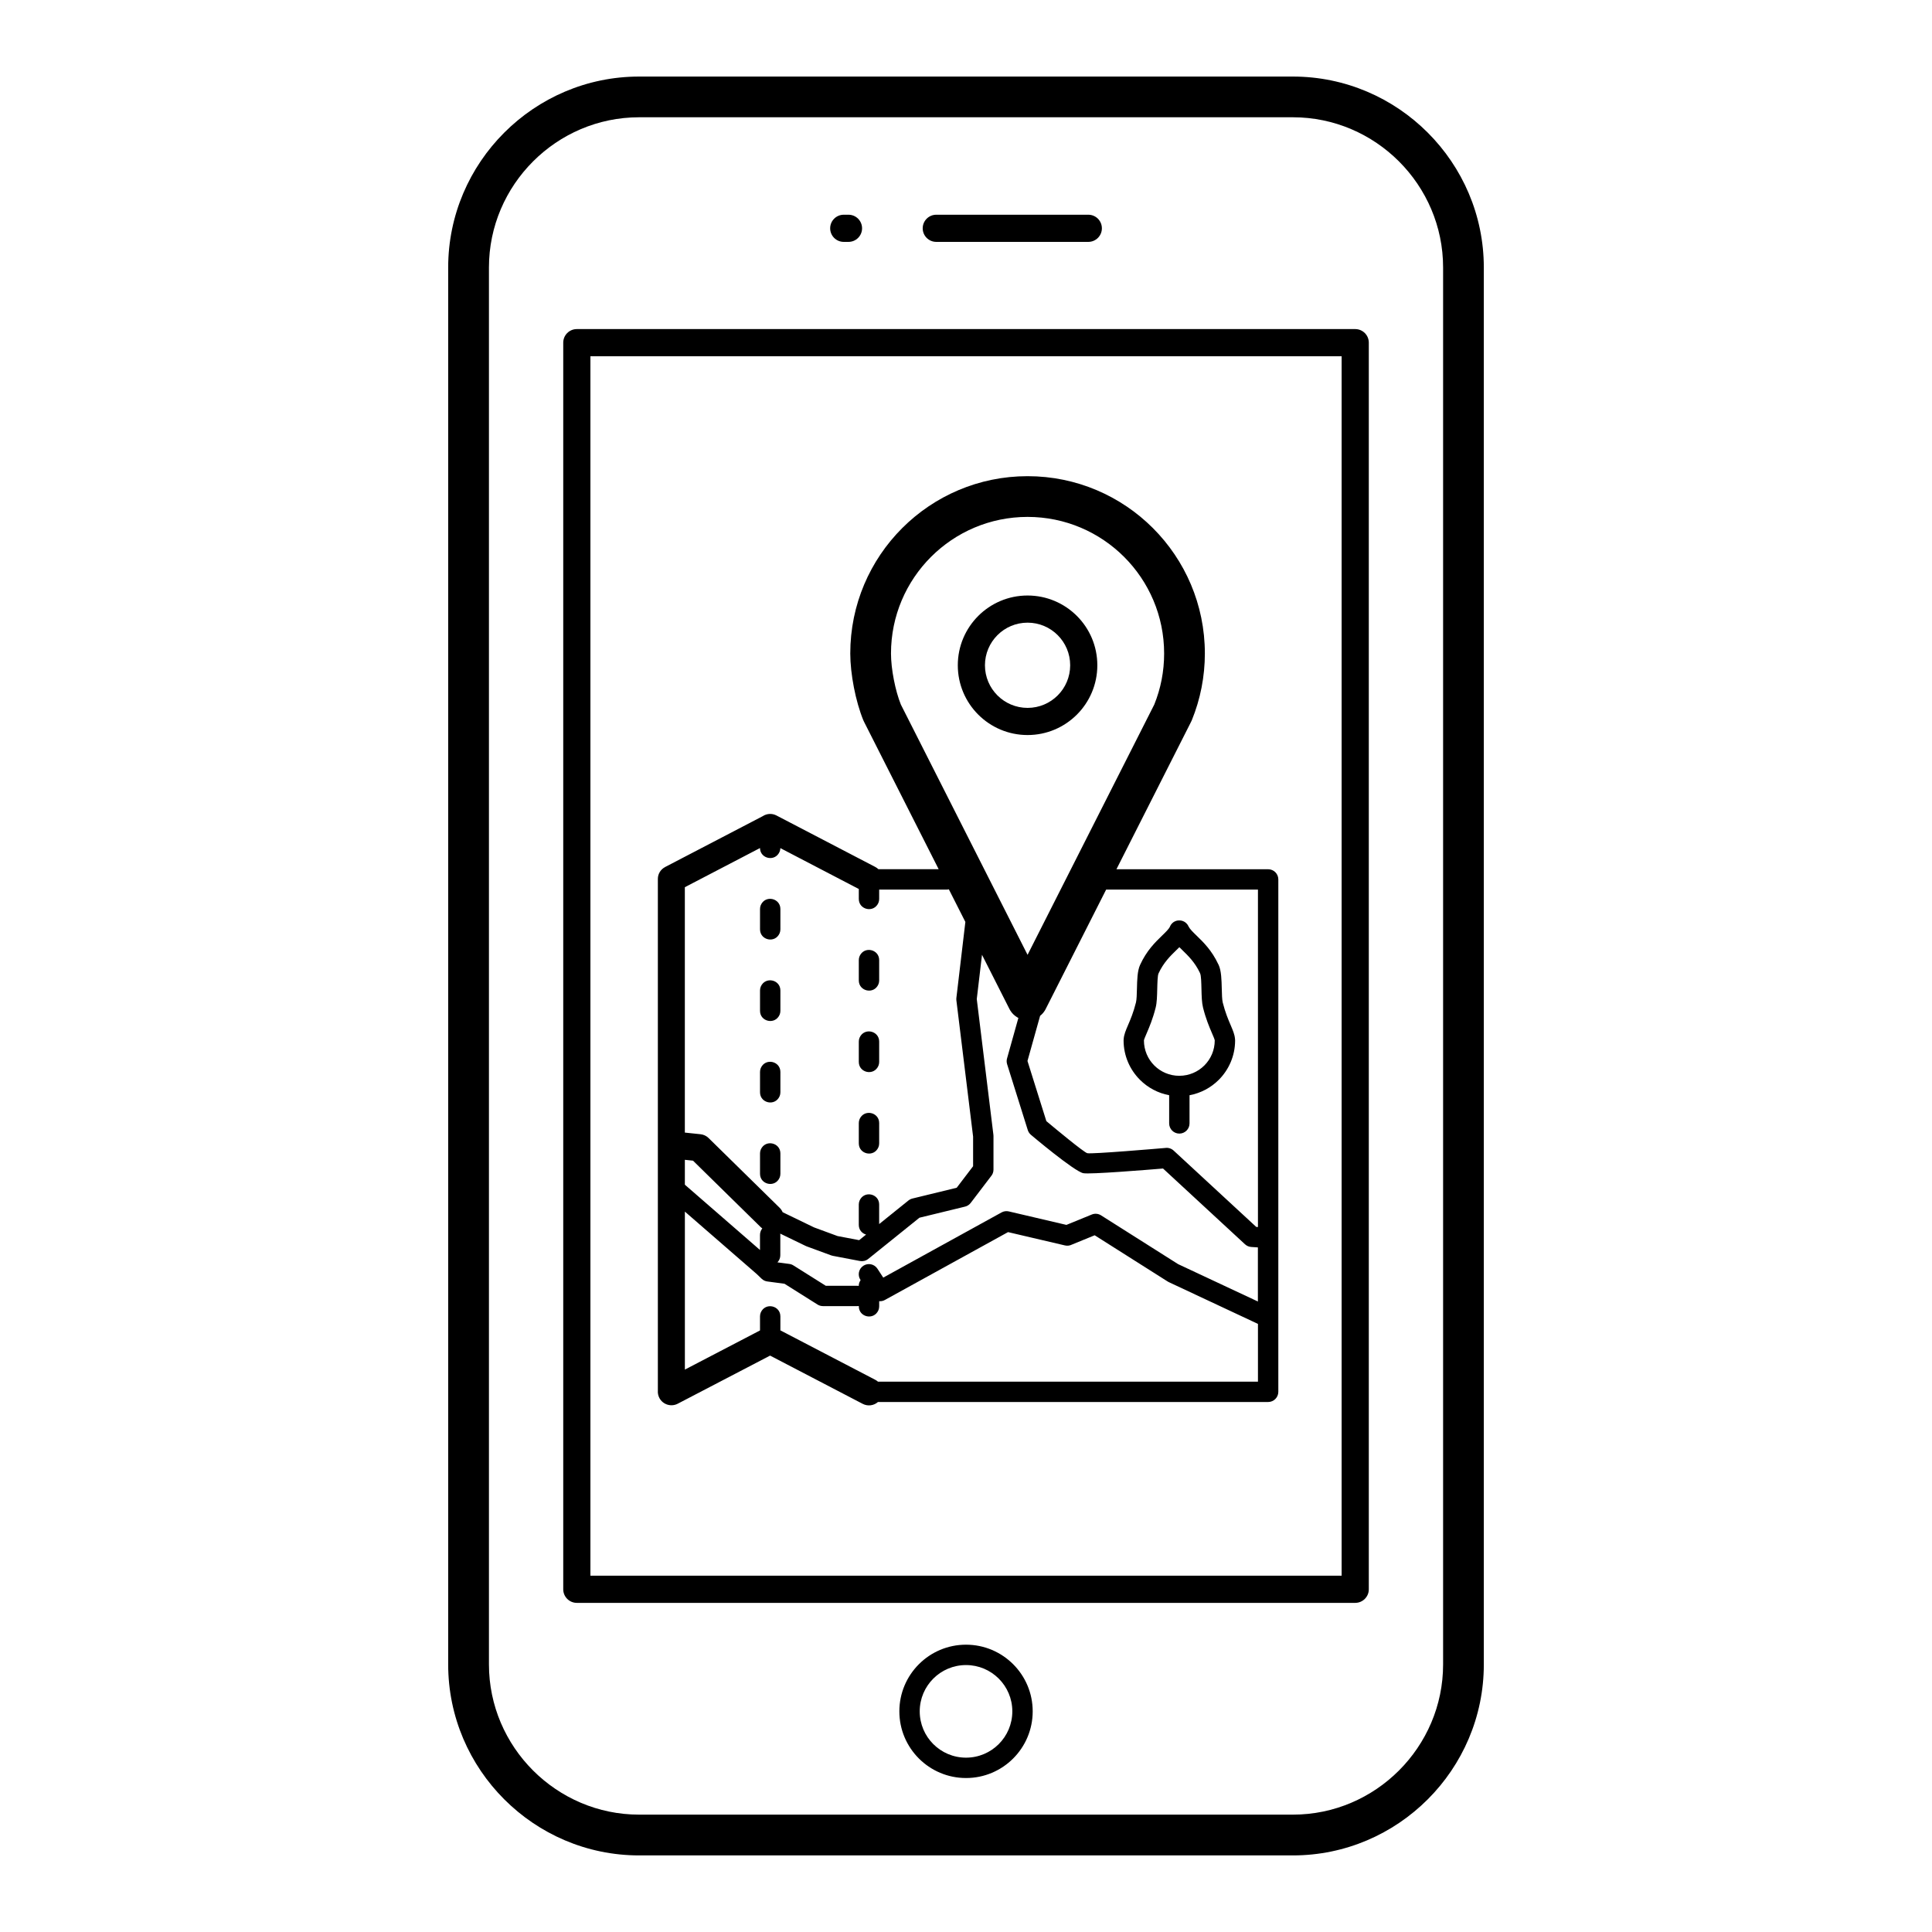 <?xml version="1.0" encoding="UTF-8"?>
<!-- Uploaded to: ICON Repo, www.iconrepo.com, Generator: ICON Repo Mixer Tools -->
<svg fill="#000000" width="800px" height="800px" version="1.1" viewBox="144 144 512 512" xmlns="http://www.w3.org/2000/svg">
 <path d="m313.37 164.29h173.26c13.922 0 26.574 5.691 35.738 14.859 9.168 9.168 14.859 21.82 14.859 35.738v370.22c0 13.922-5.691 26.574-14.859 35.738-9.168 9.168-21.82 14.859-35.738 14.859h-173.26c-13.922 0-26.574-5.691-35.738-14.859-9.168-9.168-14.859-21.82-14.859-35.738v-370.22c0-13.918 5.691-26.574 14.859-35.738 9.168-9.168 21.82-14.859 35.738-14.859zm107.77 247.07c-0.066 0.137-0.137 0.266-0.215 0.391-0.367 0.59-0.77 1.047-1.281 1.445l-0.023 0.078-3.328 11.891 5.004 15.949c2.242 1.875 10 8.324 10.859 8.496 1.328 0.266 18.742-1.223 20.637-1.387 0.777-0.117 1.602 0.109 2.227 0.684l21.898 20.238 0.453 0.031v-89.418h-40.234l-16 31.602zm-7.242 2.414c-0.125-0.062-0.246-0.129-0.367-0.203-0.781-0.488-1.332-1.035-1.82-1.82-0.078-0.129-0.148-0.258-0.215-0.395l-7.254-14.328-1.387 11.738 4.41 35.969c0.016 0.109 0.02 0.219 0.02 0.328v8.902c0 0.68-0.25 1.301-0.668 1.777l-5.371 7.047c-0.414 0.543-0.996 0.887-1.617 1.008l-11.965 2.91-11.672 9.395-0.02 0.016-1.883 1.516c-0.637 0.512-1.438 0.688-2.184 0.547l-7.188-1.371c-0.148-0.027-0.293-0.07-0.434-0.117l-6.508-2.394c-0.125-0.047-0.246-0.102-0.359-0.16l-6.644-3.215c0.012 0.109 0.02 0.223 0.02 0.336v5.398c0 0.355-0.066 0.688-0.199 1.02-0.148 0.344-0.34 0.629-0.559 0.859l3.137 0.418c0.398 0.051 0.766 0.188 1.086 0.391l8.574 5.394h8.305c0.152 0 0.297 0.012 0.441 0.035 0.004-0.348 0.07-0.676 0.199-1 0.086-0.195 0.184-0.371 0.293-0.531l-0.047-0.074c-0.816-1.246-0.465-2.918 0.777-3.731 1.246-0.816 2.918-0.465 3.731 0.781l1.543 2.359 31.363-17.281c0.605-0.332 1.281-0.406 1.906-0.262l15.27 3.574 6.727-2.75c0.832-0.34 1.738-0.23 2.445 0.215l20.422 12.93 21.148 9.906v-14.336l-1.746-0.113c-0.656-0.043-1.238-0.312-1.684-0.73l-21.707-20.062c-4.379 0.367-19.41 1.582-21.133 1.238-2.418-0.48-13.836-10.137-13.867-10.164-0.418-0.352-0.703-0.801-0.852-1.289l-5.469-17.434c-0.176-0.562-0.156-1.137 0.016-1.652l2.965-10.59zm-14.059-25.438-4.383-8.656c-0.203 0.047-0.414 0.074-0.629 0.074h-17.836v2.484c0 0.355-0.07 0.688-0.199 1.02-1.203 2.769-5.199 1.871-5.199-1.02v-2.644l-20.789-10.832c-0.008 0.332-0.074 0.645-0.199 0.957-1.195 2.758-5.16 1.879-5.199-0.977l-19.914 10.375v65.031l4.148 0.434c0.781 0.082 1.547 0.418 2.148 1.012l18.828 18.484c0.348 0.344 0.613 0.742 0.793 1.168l8.332 4.031 6.215 2.289 5.731 1.09 0.895-0.723 0.02-0.016 0.922-0.738c-1.055-0.309-1.934-1.227-1.934-2.578v-5.398c0-0.355 0.07-0.688 0.199-1.02 1.203-2.769 5.199-1.871 5.199 1.02v5.188l7.766-6.254c0.301-0.238 0.656-0.418 1.055-0.516l11.73-2.856 4.344-5.703v-7.848l-4.43-36.113c-0.023-0.207-0.023-0.426 0-0.641l2.379-20.129zm-7.078-13.98-19.777-39.066c-0.066-0.133-0.129-0.27-0.184-0.402h-0.008c-1.035-2.543-1.895-5.613-2.496-8.684-0.613-3.141-0.965-6.336-0.965-9.027 0-12.977 5.258-24.723 13.762-33.223 8.5-8.5 20.25-13.762 33.223-13.762 12.977 0 24.723 5.262 33.223 13.762 8.5 8.504 13.762 20.25 13.762 33.223 0 3.035-0.293 6.055-0.875 9.039-0.578 2.957-1.441 5.856-2.59 8.676-0.094 0.234-0.203 0.457-0.324 0.668l-19.641 38.797h40.199c1.492 0 2.699 1.207 2.699 2.699v135.79c0 1.488-1.207 2.699-2.699 2.699h-103.4c-1.082 0.953-2.68 1.195-4.035 0.492l-24.551-12.789-24.477 12.75c-1.746 0.914-3.922 0.242-4.852-1.5-0.328-0.617-0.461-1.285-0.414-1.934v-64.891c-0.016-0.191-0.016-0.387 0-0.586v-70.176c0-1.355 0.77-2.527 1.895-3.117l-0.004-0.008 25.898-13.492c1.051-0.691 2.441-0.812 3.637-0.188l26.188 13.641c0.316 0.164 0.594 0.367 0.836 0.602h15.973zm27.789 37.934-0.023 0.027zm-7.562 0.906-0.027-0.023zm-30.246-82.477 33.574 66.32 33.578-66.324c0.863-2.141 1.512-4.336 1.949-6.57 0.441-2.262 0.664-4.594 0.664-6.969 0-9.992-4.051-19.043-10.602-25.59s-15.598-10.602-25.59-10.602c-9.992 0-19.043 4.051-25.59 10.602-6.547 6.551-10.602 15.598-10.602 25.59 0 2.039 0.277 4.504 0.758 6.961 0.465 2.379 1.105 4.707 1.859 6.582zm33.574-28.902c5.106 0 9.73 2.07 13.074 5.414 3.348 3.344 5.414 7.969 5.414 13.074 0 5.106-2.07 9.727-5.414 13.074-3.344 3.344-7.969 5.414-13.074 5.414-5.106 0-9.727-2.07-13.074-5.414-3.344-3.348-5.414-7.969-5.414-13.074 0-5.106 2.07-9.73 5.414-13.074 3.348-3.348 7.969-5.414 13.074-5.414zm7.988 10.504c-2.043-2.043-4.867-3.309-7.988-3.309-3.117 0-5.941 1.262-7.984 3.309-2.043 2.043-3.309 4.867-3.309 7.984 0 3.117 1.266 5.941 3.309 7.984s4.867 3.309 7.984 3.309c3.121 0 5.941-1.266 7.988-3.309 2.043-2.043 3.305-4.867 3.305-7.984 0-3.121-1.262-5.941-3.305-7.984zm-47.633 197.83h100.7v-15.305l-23.488-11.004c-0.137-0.059-0.273-0.129-0.406-0.211l-19.375-12.27-6.035 2.469c-0.547 0.277-1.191 0.375-1.836 0.223l-15.086-3.531-32.555 17.938c-0.496 0.297-1.055 0.418-1.594 0.375v1.359c0 0.355-0.07 0.688-0.199 1.02-1.203 2.769-5.199 1.871-5.199-1.02v-0.09c-0.145 0.023-0.293 0.035-0.441 0.035h-9.07v-0.008c-0.492 0-0.988-0.133-1.434-0.414l-8.75-5.508-4.453-0.594c-0.586-0.055-1.156-0.301-1.609-0.738l-1.32-1.266-19.02-16.523v41.867l19.91-10.375v-3.727c0-0.355 0.066-0.688 0.199-1.02 1.199-2.769 5.199-1.871 5.199 1.02v3.707l25.148 13.102c0.262 0.137 0.504 0.301 0.719 0.492zm-51.176-58.785v6.59l19.91 17.301v-3.996c0-0.355 0.066-0.688 0.199-1.02 0.113-0.262 0.25-0.492 0.41-0.688-0.148-0.109-0.289-0.227-0.426-0.359l-17.93-17.605-2.164-0.227zm46.098-4.352c0 2.891 4 3.793 5.199 1.02 0.133-0.332 0.199-0.664 0.199-1.02v-5.398c0-2.891-4-3.789-5.199-1.02-0.133 0.332-0.199 0.664-0.199 1.02zm0-21.59c0 2.891 4 3.789 5.199 1.02 0.133-0.332 0.199-0.664 0.199-1.02v-5.398c0-2.891-4-3.789-5.199-1.02-0.133 0.332-0.199 0.664-0.199 1.02zm0-21.594c0 2.891 4 3.793 5.199 1.02 0.133-0.332 0.199-0.664 0.199-1.02v-5.398c0-2.891-4-3.789-5.199-1.02-0.133 0.332-0.199 0.664-0.199 1.02zm84.949 25.266c2.59 0 4.938-1.051 6.633-2.746 1.695-1.695 2.746-4.043 2.746-6.633v-0.031c-0.059-0.305-0.355-1.004-0.754-1.934-0.688-1.605-1.598-3.731-2.356-6.754-0.32-1.281-0.367-3.051-0.41-4.852-0.043-1.77-0.086-3.586-0.348-4.164l-0.082-0.195c-1.301-2.762-3.121-4.523-4.613-5.973-0.281-0.273-0.555-0.539-0.816-0.801-0.262 0.262-0.535 0.527-0.816 0.801-1.527 1.48-3.398 3.293-4.707 6.168-0.25 0.555-0.297 2.383-0.34 4.164-0.043 1.805-0.086 3.57-0.41 4.852-0.758 3.023-1.668 5.148-2.356 6.754-0.398 0.934-0.699 1.629-0.758 1.938v0.031c0 2.598 1.047 4.945 2.738 6.633l0.008 0.008c1.691 1.691 4.035 2.738 6.633 2.738zm2.492-39.512c0.277 0.621 1.102 1.418 2.078 2.367 1.812 1.758 4.023 3.906 5.742 7.57l0.113 0.219c0.699 1.535 0.758 3.934 0.816 6.273 0.035 1.473 0.07 2.914 0.258 3.672 0.664 2.637 1.473 4.527 2.082 5.953 0.613 1.43 1.07 2.5 1.168 3.68 0.02 0.129 0.027 0.262 0.027 0.398 0 4.082-1.656 7.777-4.328 10.449-2.07 2.07-4.754 3.527-7.75 4.082v7.469c0 1.488-1.211 2.699-2.699 2.699s-2.699-1.211-2.699-2.699v-7.473c-2.992-0.555-5.668-2.012-7.742-4.082l-0.016-0.02c-2.672-2.68-4.32-6.367-4.32-10.434 0-0.137 0.008-0.27 0.027-0.398 0.098-1.18 0.559-2.246 1.168-3.68 0.613-1.426 1.422-3.316 2.082-5.953 0.191-0.754 0.227-2.199 0.262-3.672 0.055-2.328 0.113-4.711 0.824-6.273 1.73-3.801 3.996-6 5.844-7.793 0.977-0.949 1.801-1.746 2.078-2.367l0.012-0.027 0.012-0.031 0.016-0.035 0.012-0.023 0.02-0.035 0.012-0.023 0.027-0.059 0.023-0.043 0.008-0.016 0.031-0.055 0.027-0.047 0.004-0.008 0.031-0.047 0.004-0.004 0.035-0.051v-0.004l0.035-0.051 0.078-0.102 0.043-0.051 0.086-0.094v-0.004l0.043-0.043v-0.004l0.043-0.043h0.004l0.047-0.043v-0.004l0.094-0.086 0.047-0.039 0.102-0.078 0.102-0.07 0.004-0.004 0.051-0.031 0.008-0.004 0.047-0.027 0.055-0.031 0.012-0.008 0.043-0.023 0.059-0.027 0.023-0.008 0.062-0.031 0.035-0.016 0.055-0.023 0.035-0.016 0.023-0.008h0.004l0.059-0.02 0.043-0.016 0.016-0.004 0.047-0.016 0.016-0.004 0.051-0.016 0.012-0.004 0.055-0.012 0.008-0.004 0.059-0.012h0.004l0.059-0.012h0.004l0.062-0.012 0.062-0.008 0.066-0.008 0.125-0.008h0.004l0.062-0.004h0.262l0.062 0.004h0.004l0.125 0.008 0.066 0.008 0.062 0.008 0.062 0.012h0.004l0.059 0.012h0.004l0.059 0.012 0.008 0.004 0.055 0.012 0.012 0.004 0.051 0.016 0.016 0.004 0.047 0.016 0.016 0.004 0.043 0.016 0.059 0.02h0.004l0.023 0.008 0.035 0.016 0.031 0.012 0.027 0.012 0.035 0.016 0.062 0.031 0.023 0.008 0.059 0.027 0.043 0.023 0.012 0.008 0.055 0.031 0.047 0.027 0.008 0.004 0.051 0.031 0.004 0.004 0.102 0.07 0.102 0.078 0.047 0.039 0.094 0.086 0.004 0.004 0.047 0.043h0.004l0.043 0.043v0.004l0.043 0.043v0.004l0.043 0.047h0.004l0.043 0.047 0.043 0.051 0.078 0.102 0.035 0.051 0.004 0.004 0.035 0.051 0.004 0.004 0.031 0.047 0.004 0.008 0.027 0.047 0.031 0.055 0.008 0.016 0.023 0.043 0.027 0.059 0.012 0.023 0.02 0.035 0.012 0.023 0.016 0.035 0.012 0.031 0.012 0.027zm-113.62 65.484c0 2.891 4 3.789 5.199 1.02 0.133-0.332 0.199-0.664 0.199-1.02v-5.398c0-2.891-4-3.789-5.199-1.02-0.133 0.332-0.199 0.664-0.199 1.02zm0-21.594c0 2.891 4 3.793 5.199 1.02 0.133-0.332 0.199-0.664 0.199-1.02v-5.398c0-2.891-4-3.789-5.199-1.02-0.133 0.332-0.199 0.664-0.199 1.02zm0-21.59c0 2.891 4 3.789 5.199 1.02 0.133-0.332 0.199-0.664 0.199-1.02v-5.398c0-2.891-4-3.789-5.199-1.02-0.133 0.332-0.199 0.664-0.199 1.02zm0-21.594c0 2.891 4 3.793 5.199 1.02 0.133-0.332 0.199-0.664 0.199-1.02v-5.398c0-2.891-4-3.789-5.199-1.02-0.133 0.332-0.199 0.664-0.199 1.02zm-48.547-159.08h206.28c1.988 0 3.602 1.609 3.602 3.598v330.37c0 1.988-1.613 3.598-3.602 3.598h-206.28c-1.988 0-3.602-1.613-3.602-3.598v-330.37c0-1.988 1.613-3.598 3.602-3.598zm202.68 7.199h-199.08v323.17h199.08zm-99.539 341.45c4.875 0 9.297 1.98 12.492 5.176 3.199 3.199 5.176 7.613 5.176 12.492s-1.98 9.297-5.176 12.492c-3.195 3.199-7.613 5.176-12.492 5.176-4.875 0-9.297-1.977-12.492-5.176-3.199-3.199-5.176-7.613-5.176-12.492s1.98-9.293 5.176-12.492c3.195-3.199 7.613-5.176 12.492-5.176zm8.676 8.992c-2.219-2.219-5.285-3.594-8.676-3.594-3.387 0-6.457 1.371-8.676 3.594-2.219 2.219-3.594 5.285-3.594 8.676 0 3.387 1.371 6.457 3.594 8.676 2.219 2.219 5.285 3.594 8.676 3.594 3.387 0 6.457-1.375 8.676-3.594s3.594-5.289 3.594-8.676c0-3.387-1.371-6.457-3.594-8.676zm-41.082-380.75c-1.988 0-3.598-1.613-3.598-3.598 0-1.988 1.613-3.598 3.598-3.598h1.258c1.988 0 3.598 1.609 3.598 3.598 0 1.988-1.609 3.598-3.598 3.598zm24.523 0c-1.988 0-3.598-1.613-3.598-3.598 0-1.988 1.613-3.598 3.598-3.598h40.289c1.988 0 3.598 1.609 3.598 3.598 0 1.988-1.613 3.598-3.598 3.598zm94.512-33.023h-173.26c-10.941 0-20.891 4.481-28.105 11.695-7.215 7.219-11.695 17.168-11.695 28.105v370.22c0 10.941 4.481 20.891 11.695 28.105 7.219 7.215 17.168 11.695 28.105 11.695h173.26c10.941 0 20.891-4.481 28.105-11.695 7.215-7.219 11.695-17.168 11.695-28.105v-370.22c0-10.941-4.481-20.891-11.695-28.105-7.219-7.215-17.168-11.695-28.105-11.695z"/>
</svg>